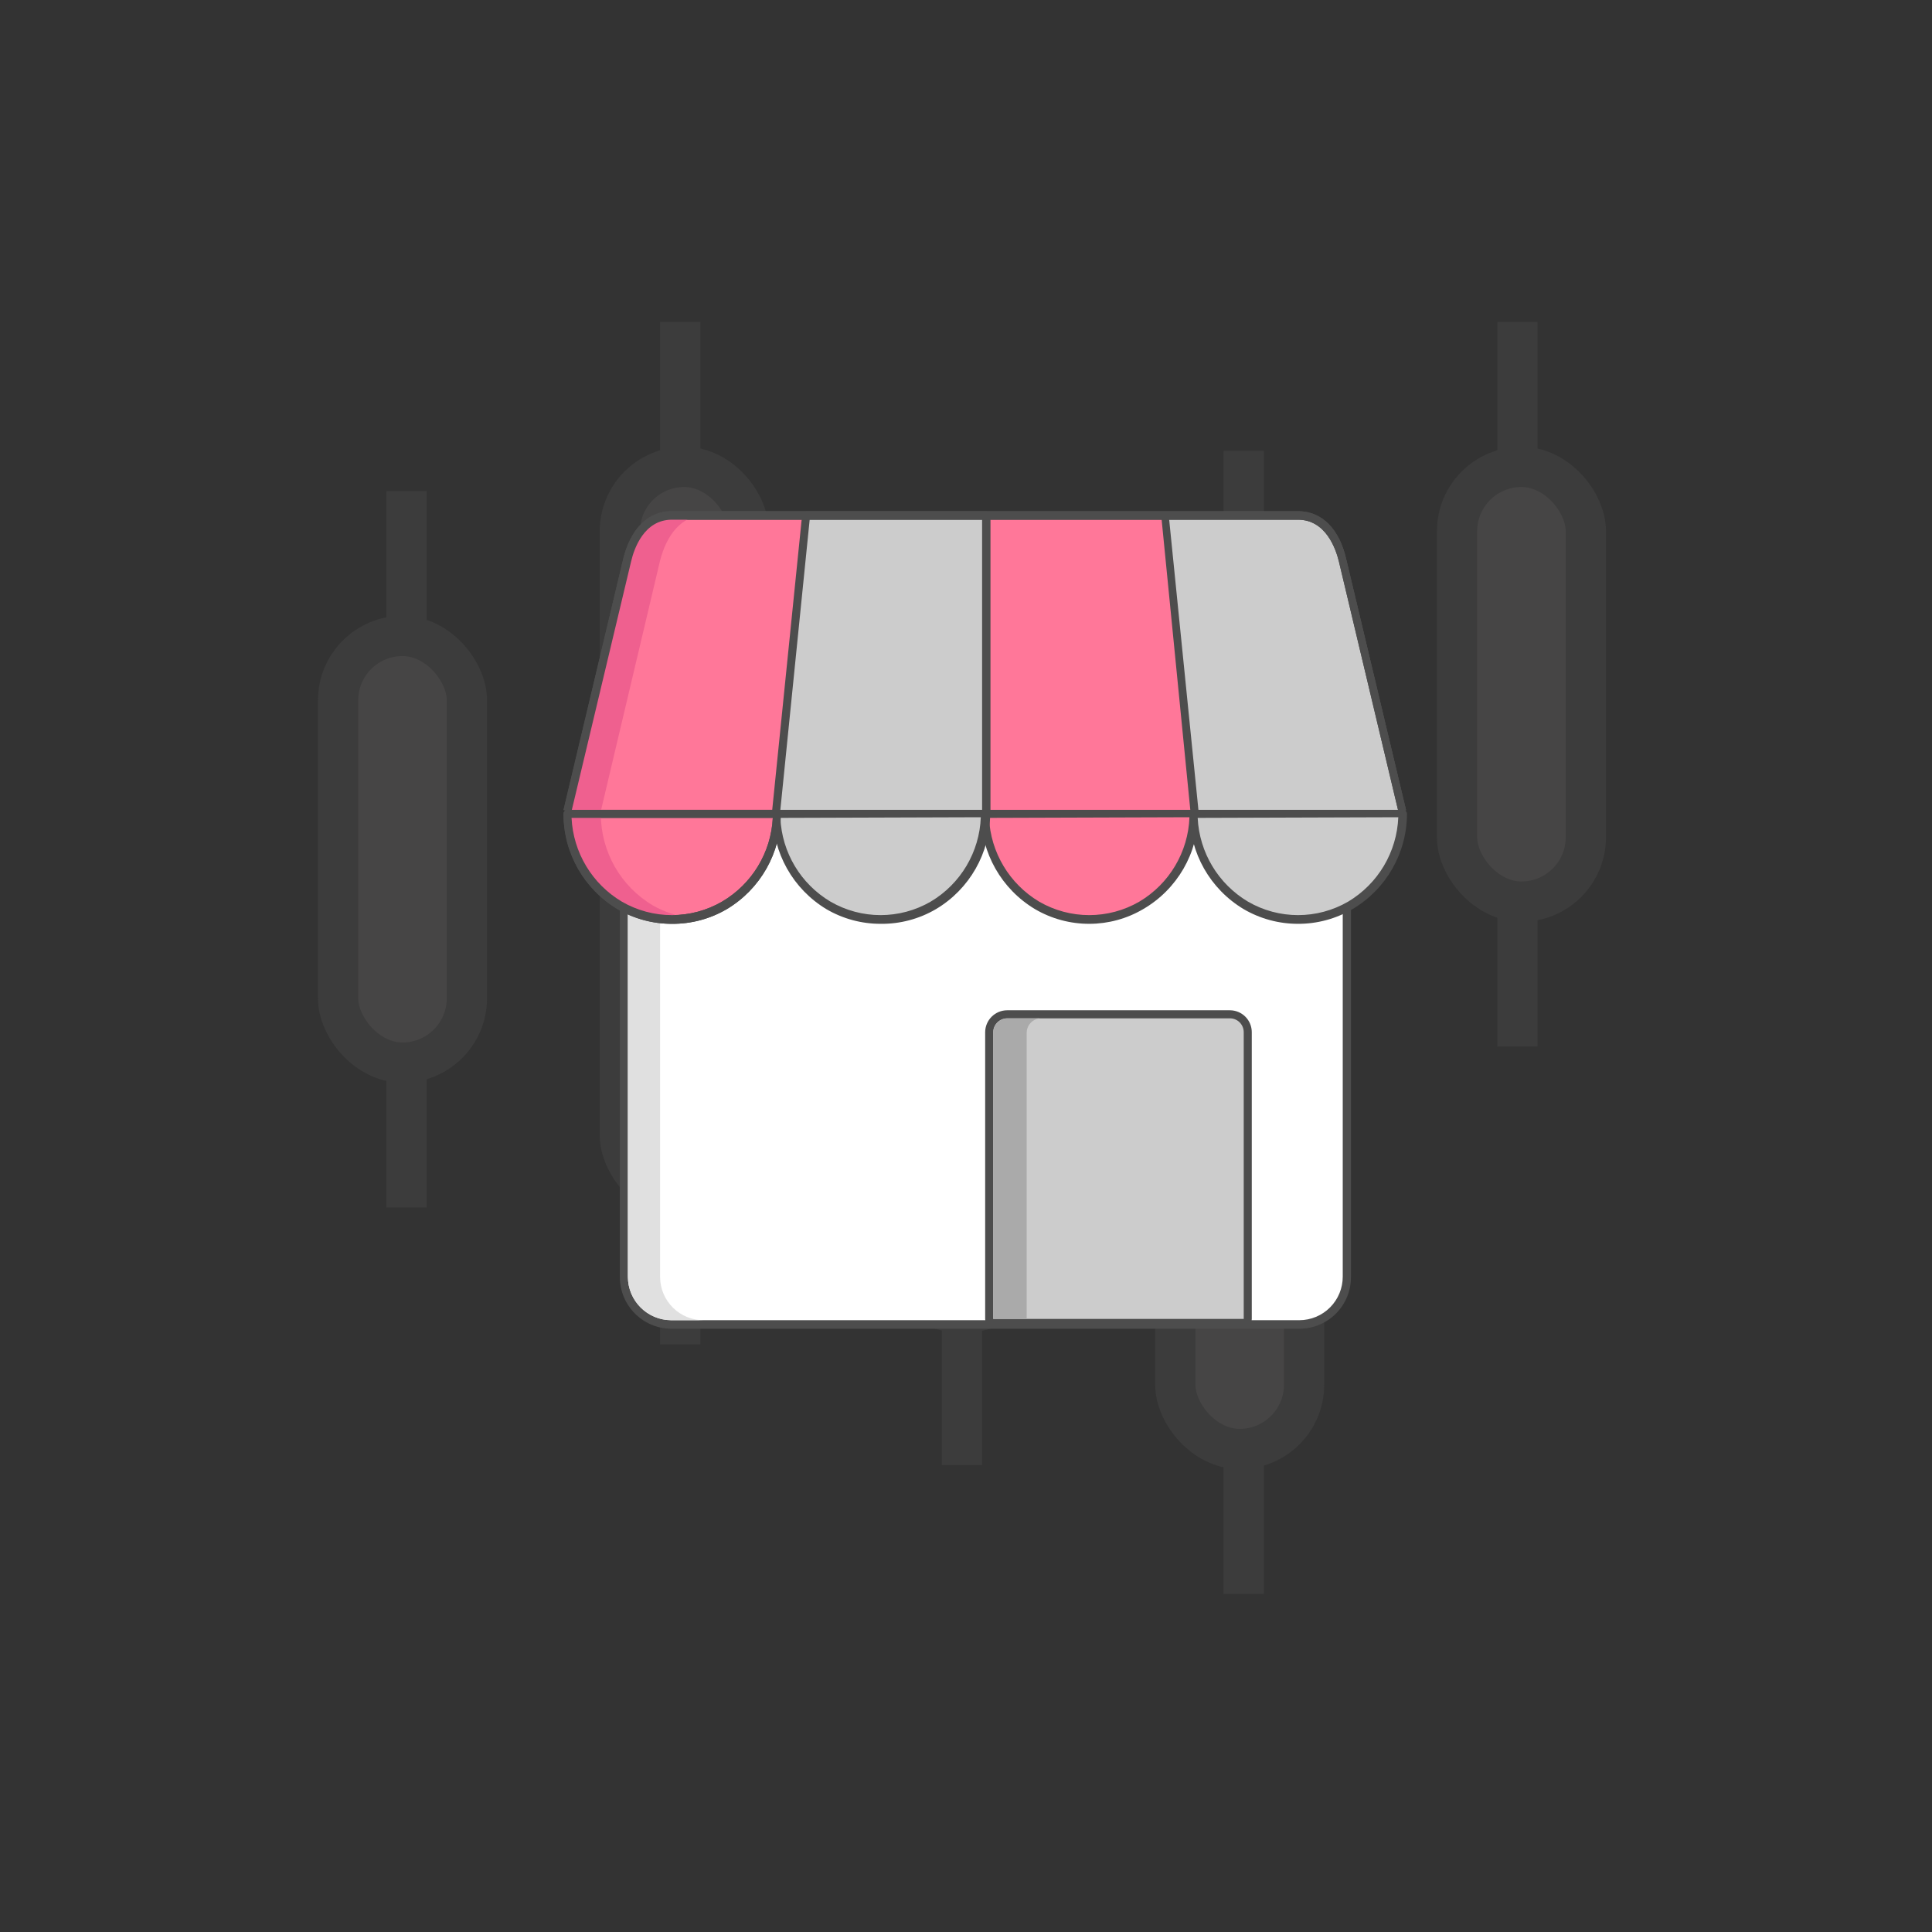 <?xml version="1.0" encoding="UTF-8"?>
<svg width="240px" height="240px" viewBox="0 0 240 240" version="1.1" xmlns="http://www.w3.org/2000/svg" xmlns:xlink="http://www.w3.org/1999/xlink">
    <rect x="0" y="0" width="240" height="240" fill="#333333" stroke="none"/>
    <!-- Generator: Sketch 62 (91390) - https://sketch.com -->
    <title>Store</title>
    <desc>Created with Sketch.</desc>
    <g id="Store" stroke="none" stroke-width="1" fill="none" fill-rule="evenodd">
        <g>
            <g id="bounding-box">
                <polygon id="shape" points="0 0 240 0 240 240 0 240"></polygon>
            </g>
            <g id="trade1" opacity="0.101" transform="translate(42, 40)" fill-rule="nonzero">
                <rect id="line-copy-3" fill="#909090" x="6" y="21" width="5" height="16"></rect>
                <rect id="line-copy-4" fill="#909090" x="6" y="94" width="5" height="16"></rect>
                <rect id="Rectangle-Copy" stroke="#909090" stroke-width="5" fill="#F9EBEB" x="0" y="39" width="16" height="53" rx="8"></rect>
                <rect id="line-copy-3" fill="#909090" x="40" y="0" width="5" height="16"></rect>
                <rect id="line-copy-4" fill="#909090" x="40" y="110" width="5" height="17"></rect>
                <rect id="Rectangle-Copy" stroke="#909090" stroke-width="5" fill="#F9EBEB" x="35" y="18" width="16" height="91" rx="8"></rect>
                <rect id="line-copy-3" fill="#909090" x="75" y="52" width="5" height="16"></rect>
                <rect id="line-copy-4" fill="#909090" x="75" y="125" width="5" height="17"></rect>
                <rect id="Rectangle-Copy" stroke="#909090" stroke-width="5" fill="#F9EBEB" x="69" y="70" width="17" height="53" rx="8"></rect>
                <rect id="line-copy-3" fill="#909090" x="110" y="16" width="5" height="17"></rect>
                <rect id="line-copy-4" fill="#909090" x="110" y="142" width="5" height="16"></rect>
                <rect id="Rectangle-Copy" stroke="#909090" stroke-width="5" fill="#F9EBEB" x="104" y="35" width="16" height="105" rx="8"></rect>
                <rect id="line-copy-3" fill="#909090" x="144" y="0" width="5" height="16"></rect>
                <rect id="line-copy-4" fill="#909090" x="144" y="73" width="5" height="17"></rect>
                <rect id="Rectangle-Copy" stroke="#909090" stroke-width="5" fill="#F9EBEB" x="139" y="18" width="16" height="54" rx="8"></rect>
            </g>
            <g id="rect4204" transform="translate(76, 74)">
                <rect id="Rectangle" fill="#FFFFFF" x="1.4" y="0.68" width="89.88" height="89.88" rx="5.9"></rect>
                <path d="M85.4,1.18 C88.382,1.18 90.8,3.598 90.8,6.58 L90.8,84.58 C90.805,86.016 90.239,87.394 89.225,88.411 C88.212,89.428 86.836,90 85.4,90 L7.4,90 C4.441,90 2.033,87.619 2,84.66 L2,6.66 C2,5.224 2.572,3.848 3.589,2.835 C4.606,1.821 5.984,1.255 7.42,1.26 L85.42,1.26 L85.4,1.18 Z M85.42,0.26 L7.42,0.26 C3.882,0.26 1.011,3.122 1,6.66 L1,84.66 C1.011,88.198 3.882,91.06 7.42,91.06 L85.42,91.06 C88.955,91.06 91.82,88.195 91.82,84.66 L91.82,6.66 C91.82,3.125 88.955,0.26 85.42,0.26 Z" id="Shape" fill="#4D4D4D" fill-rule="nonzero"></path>
            </g>
            <path d="M123.38,164.34 C123.104,164.34 122.88,164.116 122.88,163.84 L122.88,128.24 C122.88,127.003 123.883,126 125.12,126 L152.78,126 C154.009,126.011 155,127.011 155,128.24 L155,163.84 C155,164.116 154.776,164.34 154.5,164.34 L123.38,164.34 Z" id="Path" fill="#CCCCCC"></path>
            <path d="M152.78,126.5 C153.24,126.5 153.68,126.684 154.003,127.011 C154.326,127.338 154.505,127.78 154.5,128.24 L154.5,163.84 L123.38,163.84 L123.38,128.24 C123.38,127.279 124.159,126.5 125.12,126.5 L152.78,126.5 L152.78,126.5 Z M152.78,125.5 L125.12,125.5 C123.607,125.5 122.38,126.727 122.38,128.24 L122.38,163.84 C122.38,164.392 122.828,164.84 123.38,164.84 L154.5,164.84 C155.052,164.84 155.5,164.392 155.5,163.84 L155.5,128.24 C155.505,127.515 155.221,126.818 154.71,126.304 C154.2,125.789 153.505,125.5 152.78,125.5 Z" id="Shape" fill="#4D4D4D" fill-rule="nonzero"></path>
            <path d="M82,158.66 L82,80.66 C81.995,79.226 82.562,77.85 83.576,76.836 C84.59,75.822 85.966,75.255 87.4,75.26 L83.32,75.26 C80.4,75.303 78.043,77.66 78,80.58 L78,158.58 C77.989,161.539 80.361,163.956 83.32,164.001 L87.46,164.001 C86.026,164.021 84.643,163.469 83.618,162.467 C82.593,161.464 82.011,160.094 82,158.66 L82,158.66 Z" id="Path" fill="#E0E0E0"></path>
            <g id="path4202" transform="translate(70, 62)">
                <path d="M0.5,38.74 L8,7.62 C8.62,4.62 10.38,2 13.46,2 L91.24,2 C94.32,2 96.08,4.56 96.8,7.56 L104.2,38.68" id="Path" fill="#FF7799"></path>
                <path d="M103.72,38.84 L96.32,7.74 C95.94,6.18 94.7,2.56 91.24,2.56 L13.46,2.56 C10,2.56 8.76,6.18 8.4,7.74 L0.98,38.84 L0,38.62 L7.4,7.5 C8.3,3.72 10.5,1.5 13.4,1.5 L91.24,1.5 C94.18,1.5 96.38,3.66 97.24,7.5 L104.66,38.62 L103.72,38.84 Z" id="Path" fill="#4D4D4D"></path>
            </g>
            <g id="path4214" transform="translate(94, 62)">
                <polyline id="Path" fill="#CCCCCC" points="2.42 38.74 6.14 2 28.54 2 28.54 38.74"></polyline>
                <path d="M2.92,38.78 L1.92,38.68 L5.64,2 C5.661,1.74 5.879,1.539 6.14,1.54 L28.54,1.54 C28.816,1.54 29.04,1.764 29.04,2.04 L29.04,38.74 L28,38.74 L28,2.56 L6.58,2.56 L2.92,38.78 Z" id="Path" fill="#4D4D4D"></path>
            </g>
            <g id="path4216" transform="translate(144, 62)">
                <path d="M4.46,38.74 L0.76,2 L17.24,2 C20.32,2 22.08,4.56 22.8,7.56 L30.2,38.68" id="Path" fill="#CCCCCC"></path>
                <path d="M29.72,38.84 L22.32,7.74 C21.94,6.18 20.7,2.56 17.24,2.56 L1.24,2.56 L4.88,38.68 L3.88,38.78 L0.26,2.12 C0.248,1.973 0.299,1.827 0.4,1.72 C0.49,1.615 0.622,1.557 0.76,1.56 L17.24,1.56 C20.18,1.56 22.38,3.72 23.24,7.56 L30.66,38.68 L29.72,38.84 Z" id="Path" fill="#4D4D4D"></path>
            </g>
            <g id="path4208" transform="translate(120, 100)">
                <path d="M28.28,1.1 C28.29,5.779 25.825,10.115 21.8,12.5 C17.803,14.861 12.837,14.861 8.84,12.5 C4.809,10.12 2.342,5.781 2.36,1.1 L28.36,1.1 L28.28,1.1 Z" id="Path" fill="#FF7799"></path>
                <path d="M15.32,14.76 C12.951,14.765 10.624,14.137 8.58,12.94 C4.411,10.453 1.858,5.955 1.86,1.1 C1.86,0.824 2.084,0.6 2.36,0.6 L28.36,0.6 C28.636,0.6 28.86,0.824 28.86,1.1 C28.837,5.985 26.226,10.491 22,12.94 C19.975,14.13 17.669,14.758 15.32,14.76 L15.32,14.76 Z M2.86,1.6 C3.057,5.891 5.393,9.797 9.08,12 C12.932,14.238 17.688,14.238 21.54,12 C25.258,9.789 27.6,5.843 27.76,1.52 L2.86,1.6 Z" id="Shape" fill="#4D4D4D" fill-rule="nonzero"></path>
            </g>
            <g id="path4212" transform="translate(146, 100)">
                <path d="M28.2,1.1 C28.218,5.781 25.751,10.12 21.72,12.5 C17.723,14.861 12.757,14.861 8.76,12.5 C4.729,10.12 2.262,5.781 2.28,1.1 L28.28,1.1 L28.2,1.1 Z" id="Path" fill="#CCCCCC"></path>
                <path d="M15.24,14.76 C12.871,14.763 10.545,14.135 8.5,12.94 C4.331,10.453 1.778,5.955 1.78,1.1 C1.78,0.824 2.004,0.6 2.28,0.6 L28.28,0.6 C28.556,0.6 28.78,0.824 28.78,1.1 C28.77,5.967 26.192,10.468 22,12.94 C19.95,14.14 17.616,14.769 15.24,14.76 L15.24,14.76 Z M2.78,1.6 C2.985,5.894 5.328,9.799 9.02,12 C12.872,14.238 17.628,14.238 21.48,12 C25.19,9.781 27.529,5.84 27.7,1.52 L2.78,1.6 Z" id="Shape" fill="#4D4D4D" fill-rule="nonzero"></path>
            </g>
            <g id="path4206" transform="translate(70, 100)">
                <path d="M26.42,1.1 C26.45,5.769 24.008,10.105 20,12.5 C16.003,14.861 11.037,14.861 7.04,12.5 C3.015,10.115 0.55,5.779 0.56,1.1 L26.56,1.1 L26.42,1.1 Z" id="Path" fill="#FF7799"></path>
                <path d="M13.46,14.76 C11.091,14.763 8.765,14.135 6.72,12.94 C2.551,10.453 -0.002,5.955 -1.28860081e-06,1.1 C-1.28860081e-06,0.824 0.224,0.6 0.5,0.6 L26.5,0.6 C26.776,0.6 27,0.824 27,1.1 C27.002,5.955 24.449,10.453 20.28,12.94 C18.212,14.151 15.856,14.78 13.46,14.76 Z M1,1.6 C1.205,5.894 3.548,9.799 7.24,12 C11.092,14.238 15.848,14.238 19.7,12 C23.418,9.816 25.786,5.907 26,1.6 L1,1.6 Z" id="Shape" fill="#4D4D4D" fill-rule="nonzero"></path>
            </g>
            <g id="path4210" transform="translate(96, 100)">
                <path d="M26.36,1.1 C26.37,5.779 23.905,10.115 19.88,12.5 C15.875,14.861 10.905,14.861 6.9,12.5 C2.875,10.115 0.41,5.779 0.42,1.1 L26.42,1.1 L26.36,1.1 Z" id="Path" fill="#CCCCCC"></path>
                <path d="M13.4,14.76 C11.031,14.765 8.704,14.137 6.66,12.94 C2.511,10.441 -0.019,5.944 -0,1.1 C-0,0.824 0.224,0.6 0.5,0.6 L26.5,0.6 C26.776,0.6 27,0.824 27,1.1 C27.002,5.96 24.44,10.461 20.26,12.94 C18.181,14.159 15.81,14.788 13.4,14.76 L13.4,14.76 Z M0.94,1.6 C1.126,5.894 3.465,9.804 7.16,12 C11.012,14.238 15.768,14.238 19.62,12 C23.338,9.789 25.68,5.843 25.84,1.52 L0.94,1.6 Z" id="Shape" fill="#4D4D4D" fill-rule="nonzero"></path>
            </g>
            <path d="M129.34,126.5 L125.18,126.5 C124.186,126.5 123.38,127.306 123.38,128.3 L123.38,163.84 L127.54,163.84 L127.54,128.3 C127.54,127.306 128.346,126.5 129.34,126.5 Z" id="Path" fill="#AAAAAA"></path>
            <path d="M87.62,64 L83.46,64 C80.38,64 78.62,66.62 78,69.62 L70.5,100.74 L74.64,100.74 L82,69.62 C82.78,66.62 84.54,64 87.62,64 Z" id="Path" fill="#EF608F"></path>
            <g id="path4202-2" transform="translate(70, 62)" fill="#4D4D4D">
                <path d="M103.72,38.84 L96.32,7.74 C95.94,6.18 94.7,2.56 91.24,2.56 L13.46,2.56 C10,2.56 8.76,6.18 8.4,7.74 L0.98,38.84 L0,38.62 L7.4,7.5 C8.3,3.72 10.5,1.5 13.4,1.5 L91.24,1.5 C94.18,1.5 96.38,3.66 97.24,7.5 L104.66,38.62 L103.72,38.84 Z" id="Path"></path>
            </g>
            <path d="M81.14,112.5 C77.101,110.125 74.626,105.785 74.64,101.1 L70.5,101.1 C70.49,105.779 72.955,110.115 76.98,112.5 C79.571,113.983 82.599,114.514 85.54,114 C83.994,113.773 82.503,113.264 81.14,112.5 Z" id="Path" fill="#EF608F"></path>
            <g id="path4206-2" transform="translate(70, 100)" fill="#4D4D4D" fill-rule="nonzero">
                <path d="M13.46,14.76 C11.091,14.763 8.765,14.135 6.72,12.94 C2.551,10.453 -0.002,5.955 -1.28860081e-06,1.1 C-1.28860081e-06,0.824 0.224,0.6 0.5,0.6 L26.5,0.6 C26.776,0.6 27,0.824 27,1.1 C27.002,5.955 24.449,10.453 20.28,12.94 C18.212,14.151 15.856,14.78 13.46,14.76 Z M1,1.6 C1.205,5.894 3.548,9.799 7.24,12 C11.092,14.238 15.848,14.238 19.7,12 C23.418,9.816 25.786,5.907 26,1.6 L1,1.6 Z" id="Shape"></path>
            </g>
        </g>
    </g>
</svg>